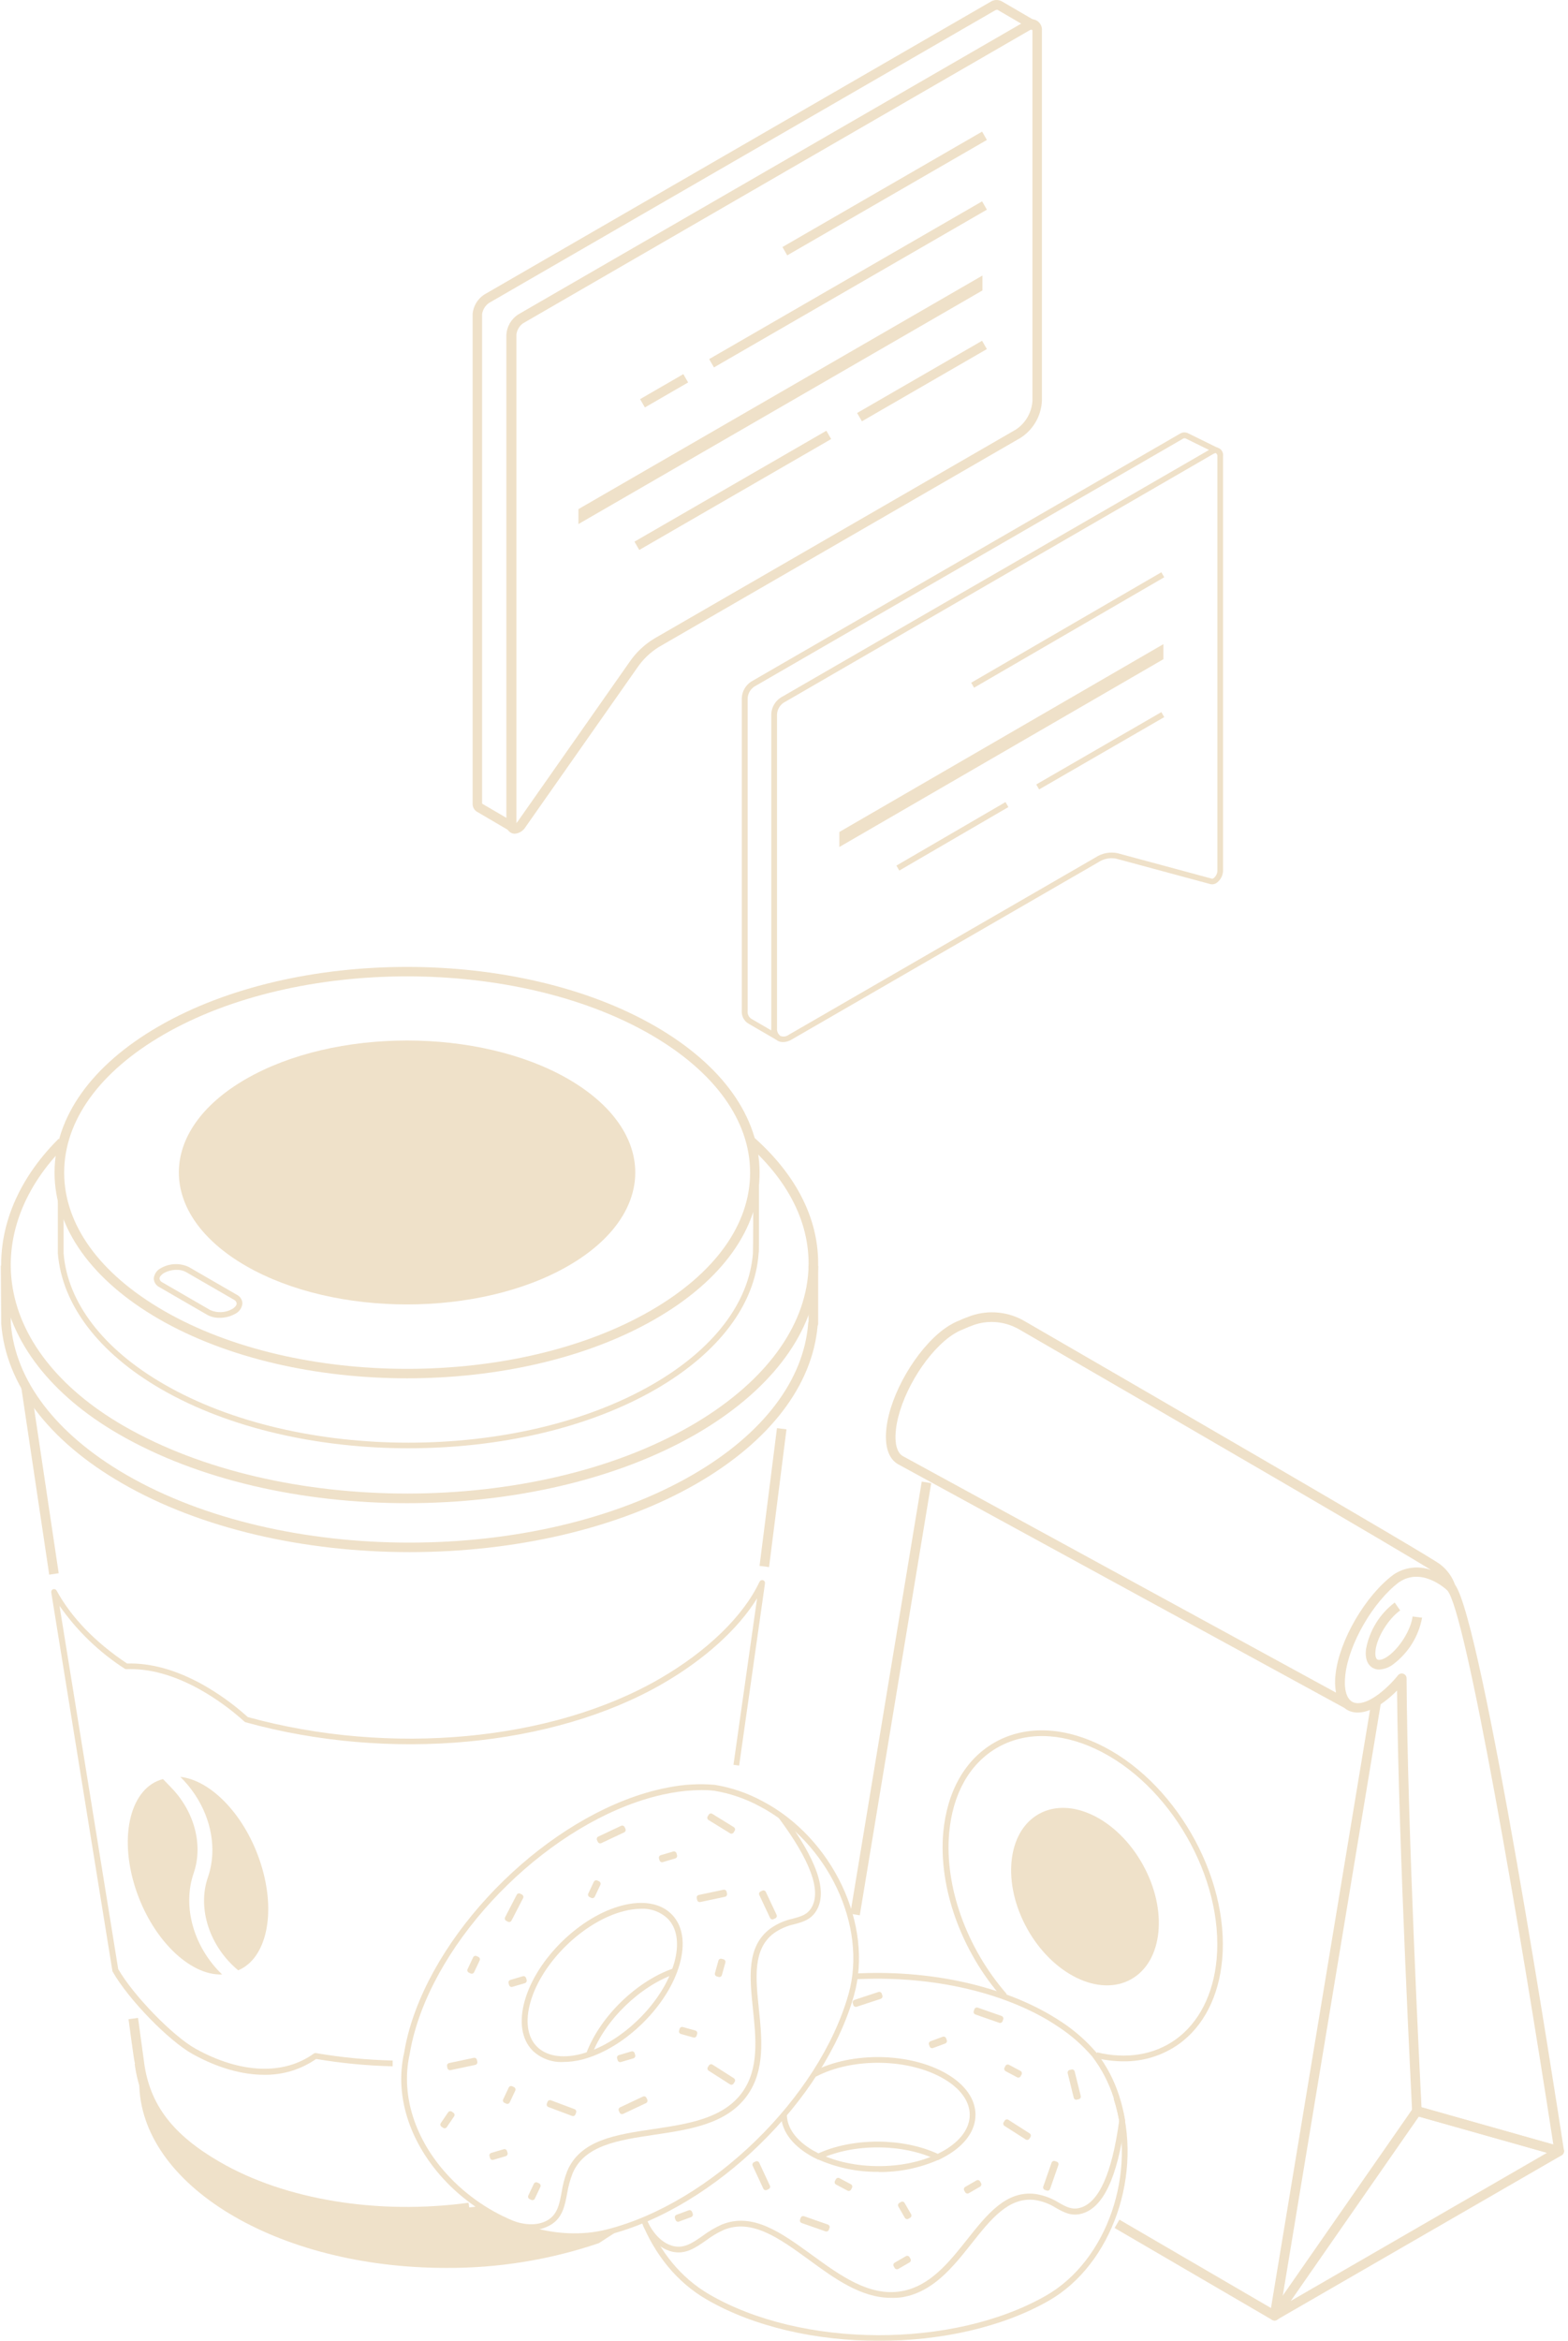 <svg width="390" height="582" viewBox="0 0 390 582" fill="none" xmlns="http://www.w3.org/2000/svg">
<g opacity="0.4">
<path d="M135.738 555.414L126.009 552.473L119.685 548.509L110.213 549.512L98.766 549.827L82.722 548.338C82.722 548.338 67.747 544.632 66.745 544.289C65.743 543.945 55.299 539.208 55.299 539.208L43.566 530.766L36.202 519.46L34.981 513.186C34.749 514.654 34.631 516.139 34.629 517.626C34.629 543.162 68.777 563.865 110.938 563.865C123.858 563.945 136.702 561.866 148.94 557.715L154.758 553.953L145.935 556.016L135.738 555.414Z" fill="#D8B477"/>
<path d="M193.251 355.072L188.917 389.32L191.283 389.62L195.617 355.372L193.251 355.072Z" fill="#D8B477"/>
<path d="M101.151 551.069C83.476 551.069 66.421 547.048 53.525 539.609C41.038 532.39 35.039 524.473 33.493 513.138H33.579C33.36 512.25 33.131 510.617 32.721 507.59L31.967 502.032L34.333 501.707C34.896 505.88 35.754 512.212 35.84 512.746C35.84 512.746 35.84 512.746 35.84 512.823C37.29 523.327 42.937 530.738 54.717 537.547C70.933 546.943 94.092 550.725 116.546 547.66L116.871 550.028C111.66 550.726 106.408 551.073 101.151 551.069Z" fill="#D8B477"/>
<path d="M7.676 344.768L5.317 345.121L12.241 391.504L14.6 391.151L7.676 344.768Z" fill="#D8B477"/>
<path d="M101.256 373.733C75.263 373.733 49.28 368.003 29.497 356.543C12.718 346.841 2.455 333.624 0.595 319.233C-1.046 306.551 3.914 293.726 14.578 283.136L16.257 284.836C6.137 294.891 1.415 307 2.96 318.928C4.725 332.536 14.569 345.151 30.689 354.471C69.597 376.96 132.905 376.96 171.861 354.471C189.221 344.435 199.523 331.247 200.954 317.342C202.127 305.635 196.881 294.271 185.911 284.539L187.485 282.744C199.103 293.029 204.578 305.1 203.319 317.638C201.85 332.335 191.1 346.163 173.053 356.601C153.222 368.012 127.23 373.733 101.256 373.733Z" fill="#D8B477"/>
<path d="M101.876 385.899C75.931 385.899 49.986 380.169 30.231 368.71C12.041 358.205 1.424 344.129 0.308 329.127L0.203 314.678H2.588L2.693 329.003C3.723 343.174 13.939 356.563 31.385 366.666C70.236 389.165 133.449 389.156 172.29 366.666C189.774 356.544 199.952 343.155 201.021 328.974C201.032 328.836 201.064 328.701 201.116 328.573V314.707H203.501V329.079C203.503 329.279 203.454 329.477 203.358 329.652C202.06 344.463 191.472 358.301 173.482 368.748C153.766 380.179 127.821 385.899 101.876 385.899Z" fill="#D8B477"/>
<path d="M101.59 360.077C79.307 360.077 57.035 355.178 40.075 345.371C24.546 336.394 15.427 324.409 14.387 311.603V291.225H15.818V311.575C16.772 323.836 25.681 335.449 40.79 344.158C57.55 353.851 79.575 358.692 101.59 358.692C123.605 358.692 145.62 353.851 162.389 344.158C177.527 335.411 186.369 323.817 187.275 311.527C187.271 311.502 187.271 311.476 187.275 311.451C187.333 310.553 187.352 299.132 187.352 291.578H188.773C188.773 291.578 188.773 296.582 188.773 301.576C188.773 304.078 188.773 306.58 188.773 308.462C188.773 310.152 188.773 311.097 188.687 311.632C187.781 324.409 178.681 336.404 163.123 345.399C146.145 355.207 123.91 360.077 101.59 360.077Z" fill="#D8B477"/>
<path fill-rule="evenodd" clip-rule="evenodd" d="M141.385 268.305C119.217 255.499 83.275 255.499 61.108 268.305C38.94 281.111 38.95 301.891 61.108 314.707C83.266 327.522 119.208 327.522 141.375 314.707C163.543 301.891 163.553 281.159 141.385 268.305Z" fill="#D8B477"/>
<path d="M101.256 342.687C78.888 342.687 56.529 337.769 39.493 327.933C22.782 318.259 13.567 305.339 13.567 291.549C13.567 277.759 22.772 264.81 39.493 255.165C73.546 235.483 128.947 235.483 163 255.165C179.721 264.829 188.926 277.75 188.926 291.549C188.926 305.348 179.721 318.288 163 327.933C145.983 337.769 123.614 342.687 101.256 342.687ZM101.256 242.751C79.317 242.751 57.378 247.583 40.695 257.228C24.746 266.453 15.961 278.638 15.961 291.549C15.961 304.46 24.746 316.636 40.695 325.861C74.08 345.16 128.451 345.16 161.836 325.861C177.794 316.645 186.569 304.46 186.569 291.549C186.569 278.638 177.784 266.453 161.836 257.228C145.115 247.583 123.176 242.751 101.246 242.751H101.256Z" fill="#D8B477"/>
<path d="M54.621 327.646C53.566 327.671 52.521 327.425 51.588 326.93L39.665 320.035C39.254 319.839 38.905 319.535 38.654 319.154C38.404 318.774 38.262 318.332 38.244 317.877C38.297 317.315 38.497 316.776 38.823 316.315C39.15 315.855 39.591 315.488 40.104 315.251C41.142 314.669 42.304 314.343 43.493 314.3C44.683 314.257 45.865 314.498 46.943 315.003L58.876 321.898C59.286 322.094 59.636 322.398 59.886 322.779C60.137 323.159 60.279 323.601 60.297 324.056C60.244 324.618 60.044 325.157 59.717 325.618C59.391 326.078 58.949 326.445 58.437 326.682C57.268 327.325 55.955 327.657 54.621 327.646ZM43.938 315.719C42.85 315.71 41.777 315.976 40.819 316.492C40.104 316.913 39.674 317.447 39.674 317.877C39.698 318.085 39.775 318.282 39.899 318.45C40.023 318.617 40.189 318.749 40.38 318.832L52.304 325.727C53.165 326.105 54.102 326.279 55.041 326.236C55.981 326.193 56.898 325.934 57.721 325.479C58.437 325.058 58.866 324.524 58.866 324.094C58.845 323.886 58.768 323.688 58.644 323.52C58.52 323.352 58.353 323.22 58.16 323.139L46.227 316.244C45.522 315.875 44.734 315.694 43.938 315.719Z" fill="#D8B477"/>
<path d="M65.724 515.85C60.192 515.85 54.116 514.131 47.925 510.703C41.954 507.399 31.91 497.066 28.037 490.229C27.989 490.157 27.96 490.075 27.951 489.99L12.747 395.917C12.719 395.751 12.751 395.58 12.836 395.435C12.922 395.29 13.056 395.18 13.214 395.124C13.374 395.068 13.548 395.07 13.705 395.132C13.863 395.193 13.993 395.309 14.073 395.458C17.745 402.143 23.611 408.264 31.614 413.603C37.433 413.412 43.747 415.15 50.329 418.788C54.382 421.067 58.17 423.789 61.623 426.905C97.021 436.655 137.236 432.931 164.116 417.356C175.886 410.547 184.929 401.771 188.916 393.262C188.993 393.109 189.121 392.988 189.277 392.918C189.434 392.849 189.609 392.835 189.774 392.88C189.938 392.931 190.079 393.039 190.17 393.184C190.261 393.33 190.296 393.503 190.27 393.673L183.841 438.976L182.43 438.775L188.306 397.387C183.593 405.027 175.257 412.571 164.84 418.597C137.598 434.335 96.878 438.107 61.089 428.204C60.982 428.173 60.884 428.117 60.803 428.042C57.395 424.954 53.652 422.26 49.642 420.01C43.213 416.448 37.08 414.768 31.442 415.006C31.29 415.01 31.14 414.967 31.013 414.882C24.643 410.774 19.135 405.46 14.798 399.24L29.401 489.57C33.16 496.111 43.013 506.253 48.669 509.385C59.83 515.554 70.532 515.993 78.048 510.579C78.204 510.471 78.395 510.426 78.582 510.455C84.889 511.533 91.264 512.152 97.66 512.307V513.74C91.281 513.585 84.922 512.976 78.63 511.916C74.843 514.542 70.331 515.917 65.724 515.85Z" fill="#D8B477"/>
<path d="M51.712 466.746C54.507 458.648 51.932 448.955 45.13 442.06L44.854 441.783C52.618 442.624 61.136 451.552 64.885 463.432C68.796 475.751 66.24 486.962 59.248 489.875C52.141 483.983 49.022 474.5 51.712 466.746Z" fill="#D8B477"/>
<path d="M40.533 442.327L42.441 444.295C48.355 450.282 50.596 458.705 48.164 465.743C45.302 474.051 48.164 484.088 55.242 490.906C47.076 491.221 37.633 481.901 33.608 469.21C29.478 456.165 32.597 444.371 40.533 442.327Z" fill="#D8B477"/>
<path d="M128.031 207.283C127.817 207.285 127.605 207.252 127.401 207.188C126.941 207.025 126.548 206.713 126.283 206.301C126.019 205.89 125.899 205.402 125.942 204.915V83.301C125.992 82.275 126.286 81.276 126.798 80.386C127.311 79.496 128.028 78.74 128.889 78.183L255.009 5.29C255.417 4.988 255.904 4.81 256.411 4.781C256.917 4.752 257.422 4.871 257.861 5.125C258.301 5.378 258.657 5.755 258.886 6.209C259.115 6.662 259.206 7.173 259.149 7.678V99.66C259.062 101.505 258.536 103.303 257.613 104.903C256.69 106.502 255.398 107.858 253.846 108.856L163.887 160.853C161.734 162.186 159.888 163.96 158.469 166.058L130.711 205.622C130.429 206.092 130.038 206.489 129.572 206.778C129.106 207.067 128.577 207.24 128.031 207.283ZM130.082 80.274C129.58 80.618 129.162 81.07 128.858 81.597C128.555 82.125 128.373 82.713 128.327 83.32V204.734C128.493 204.595 128.641 204.434 128.765 204.256L156.513 164.683C158.127 162.297 160.235 160.287 162.694 158.791L252.682 106.793C253.871 106.003 254.861 104.948 255.575 103.71C256.288 102.472 256.705 101.086 256.793 99.66V7.678C256.813 7.508 256.776 7.337 256.688 7.191C256.524 7.205 256.366 7.26 256.23 7.353L130.082 80.274Z" fill="#D8B477"/>
<path d="M127.773 206.987C127.563 206.984 127.356 206.929 127.172 206.825L118.731 201.878C118.653 201.842 118.579 201.797 118.511 201.745C118.193 201.521 117.939 201.218 117.772 200.867C117.605 200.516 117.531 200.127 117.557 199.739C117.557 86.901 117.557 78.66 117.557 77.972C117.654 77.023 117.962 76.106 118.457 75.29C118.952 74.474 119.622 73.779 120.419 73.255L246.329 0.468C246.766 0.175 247.277 0.013 247.803 0.001C248.328 -0.011 248.846 0.128 249.296 0.401L257.699 5.3C257.833 5.376 257.951 5.478 258.046 5.6C258.141 5.722 258.21 5.862 258.251 6.011C258.292 6.16 258.303 6.316 258.283 6.469C258.264 6.622 258.215 6.77 258.138 6.904C257.987 7.178 257.734 7.382 257.434 7.471C257.135 7.561 256.812 7.528 256.535 7.382C256.367 7.382 256.204 7.435 256.068 7.535C254.828 8.251 131.837 79.347 130.053 80.407C129.613 80.731 129.244 81.141 128.969 81.612C128.693 82.083 128.517 82.606 128.451 83.148C128.451 85.574 128.451 203.54 128.451 204.734C128.445 204.772 128.445 204.81 128.451 204.848C128.648 205.001 128.793 205.211 128.865 205.451C128.936 205.69 128.931 205.945 128.85 206.182C128.769 206.418 128.616 206.623 128.413 206.767C128.209 206.912 127.966 206.989 127.716 206.987H127.773ZM119.952 199.835L126.114 203.435C126.114 93.777 126.114 83.989 126.114 83.014C126.196 82.091 126.481 81.198 126.948 80.397C127.414 79.597 128.051 78.909 128.813 78.383C130.272 77.523 142.482 70.457 254.103 5.94L248.075 2.425C247.989 2.425 247.827 2.425 247.55 2.55L121.64 75.317C121.171 75.639 120.775 76.055 120.476 76.538C120.177 77.021 119.982 77.562 119.904 78.125C119.904 80.704 119.904 198.545 119.904 199.739L119.952 199.835Z" fill="#D8B477"/>
<path d="M244.266 84.722L213.186 102.68L214.378 104.747L245.458 86.79L244.266 84.722Z" fill="#D8B477"/>
<path d="M205.535 107.094L157.808 134.67L159 136.738L206.727 109.162L205.535 107.094Z" fill="#D8B477"/>
<path d="M143.875 126.58L244.355 68.509V72.214L143.875 130.295V126.58Z" fill="#D8B477"/>
<path d="M244.269 50.061L176.384 89.284L177.576 91.351L245.461 52.129L244.269 50.061Z" fill="#D8B477"/>
<path d="M169.961 93.018L159.207 99.237L160.399 101.304L171.154 95.085L169.961 93.018Z" fill="#D8B477"/>
<path d="M244.271 32.726L194.611 61.419L195.803 63.487L245.463 34.794L244.271 32.726Z" fill="#D8B477"/>
<path d="M193.151 258.565L186.083 254.458C185.55 254.118 185.121 253.638 184.842 253.071C184.563 252.504 184.444 251.87 184.5 251.24V173.526C184.541 172.709 184.776 171.913 185.185 171.206C185.595 170.498 186.168 169.899 186.856 169.457L293.412 107.872C293.728 107.657 294.097 107.533 294.479 107.513C294.86 107.493 295.24 107.577 295.577 107.758L302.884 111.348L302.283 112.647L294.909 109.018C294.786 108.967 294.651 108.95 294.518 108.968C294.386 108.987 294.261 109.04 294.156 109.123L187.6 170.718C187.125 171.038 186.73 171.462 186.446 171.959C186.161 172.456 185.995 173.011 185.959 173.583V251.298C185.911 251.671 185.965 252.051 186.114 252.398C186.264 252.744 186.503 253.043 186.808 253.265L193.895 257.381L193.151 258.565Z" fill="#D8B477"/>
<path d="M194.754 259.09C194.265 259.097 193.784 258.972 193.361 258.727C192.842 258.382 192.426 257.902 192.157 257.338C191.888 256.775 191.777 256.15 191.835 255.528V177.517C191.874 176.7 192.107 175.904 192.515 175.194C192.923 174.485 193.495 173.884 194.181 173.44L301.138 111.625C301.437 111.392 301.799 111.253 302.178 111.227C302.556 111.201 302.934 111.288 303.263 111.478C303.591 111.667 303.856 111.951 304.023 112.292C304.19 112.633 304.252 113.016 304.2 113.392V216.527C304.181 217.082 304.041 217.625 303.79 218.12C303.54 218.615 303.185 219.049 302.75 219.392C302.526 219.589 302.259 219.73 301.971 219.804C301.683 219.879 301.381 219.885 301.09 219.822L277.559 213.472C276.037 213.193 274.467 213.518 273.18 214.379L196.871 258.479C196.231 258.864 195.501 259.075 194.754 259.09ZM302.378 112.647C302.193 112.664 302.013 112.723 301.854 112.819L194.897 174.719C194.423 175.039 194.03 175.464 193.747 175.961C193.464 176.458 193.3 177.013 193.266 177.584V255.595C193.222 255.963 193.274 256.337 193.416 256.68C193.558 257.022 193.785 257.323 194.076 257.553C194.42 257.694 194.794 257.742 195.163 257.694C195.531 257.645 195.88 257.501 196.175 257.276L272.484 213.185C273.28 212.656 274.173 212.29 275.111 212.108C276.049 211.926 277.014 211.932 277.95 212.125L301.482 218.476C301.529 218.476 301.691 218.476 301.901 218.294C302.157 218.086 302.368 217.828 302.52 217.536C302.673 217.244 302.764 216.923 302.788 216.594V113.459C302.805 113.337 302.793 113.213 302.753 113.097C302.714 112.981 302.647 112.876 302.559 112.79C302.541 112.755 302.516 112.724 302.484 112.699C302.453 112.674 302.417 112.656 302.378 112.647Z" fill="#D8B477"/>
<path d="M288.859 177.052L257.741 195.038L258.456 196.279L289.574 178.292L288.859 177.052Z" fill="#D8B477"/>
<path d="M250.092 199.419L222.961 215.209L223.68 216.447L250.811 200.658L250.092 199.419Z" fill="#D8B477"/>
<path d="M208.766 206.854L289.358 160.156V163.9L208.766 210.588V206.854Z" fill="#D8B477"/>
<path d="M288.856 142.283L241.558 169.743L242.276 170.982L289.574 143.522L288.856 142.283Z" fill="#D8B477"/>
<path d="M317.02 576.958C316.799 576.958 316.581 576.896 316.393 576.78C316.205 576.663 316.053 576.496 315.953 576.298C315.854 576.1 315.813 575.878 315.832 575.657C315.852 575.436 315.933 575.225 316.066 575.048L351.464 524.149C351.604 523.945 351.805 523.79 352.037 523.706C352.27 523.622 352.523 523.613 352.761 523.681L388.131 533.689C388.357 533.753 388.559 533.883 388.714 534.061C388.868 534.239 388.967 534.458 388.999 534.691C389.028 534.925 388.987 535.162 388.882 535.373C388.777 535.584 388.611 535.759 388.407 535.876L317.611 576.757C317.435 576.875 317.231 576.944 317.02 576.958ZM352.904 526.24L321.045 572.078L384.763 535.255L352.904 526.24Z" fill="#D8B477"/>
<path d="M317.02 576.958C316.809 576.957 316.602 576.901 316.419 576.795L277.225 553.934L278.427 551.871L316.123 573.835L341.143 422.789L343.499 423.181L318.193 575.974C318.161 576.165 318.083 576.345 317.967 576.499C317.851 576.654 317.699 576.778 317.526 576.862C317.366 576.931 317.193 576.963 317.02 576.958Z" fill="#D8B477"/>
<path d="M229.26 368.364L211.494 475.805L213.847 476.195L231.613 368.754L229.26 368.364Z" fill="#D8B477"/>
<path d="M387.816 536.038C387.706 536.037 387.597 536.021 387.491 535.99L352.094 526.011C351.854 525.942 351.642 525.8 351.486 525.605C351.331 525.41 351.24 525.171 351.226 524.922C351.226 524.263 347.868 460.099 347.477 420.316C346.509 421.308 345.466 422.225 344.358 423.057C340.733 425.759 337.423 426.485 335.048 425.11C334.803 424.967 334.57 424.804 334.352 424.623L223.446 364.088C221.004 362.76 219.955 359.552 220.479 355.044C221.433 346.612 227.843 335.62 234.682 330.521C235.348 330.021 236.049 329.571 236.781 329.175C236.872 329.114 236.968 329.06 237.067 329.012C237.525 328.763 238 328.546 238.488 328.363C239.539 327.876 240.616 327.446 241.712 327.074C243.875 326.366 246.162 326.124 248.424 326.364C250.686 326.605 252.872 327.321 254.838 328.468C278.512 342.162 355.947 387.016 358.265 388.984C359.928 390.275 361.189 392.014 361.899 393.997C368.719 403.279 386.919 521.102 388.989 534.644C389.021 534.84 389.001 535.042 388.933 535.229C388.864 535.417 388.749 535.583 388.598 535.713C388.388 535.917 388.108 536.033 387.816 536.038ZM353.562 523.938L386.356 533.192C378.144 479.791 364.57 400.453 359.972 395.41C359.534 395 353.61 389.547 347.973 393.386C341.63 398.113 335.477 408.665 334.619 416.401C334.218 419.772 334.829 422.197 336.288 423.085C337.747 423.973 340.208 423.248 342.965 421.175C344.735 419.811 346.336 418.24 347.734 416.496C347.892 416.31 348.103 416.176 348.339 416.113C348.574 416.05 348.823 416.06 349.053 416.141C349.283 416.223 349.483 416.373 349.625 416.571C349.768 416.769 349.847 417.006 349.852 417.25C350.062 454.207 353.152 515.955 353.562 523.938ZM246.672 328.668C245.241 328.666 243.818 328.892 242.456 329.337C241.419 329.696 240.4 330.107 239.404 330.569C238.984 330.731 238.593 330.913 238.135 331.142L238.05 331.199L237.926 331.266C237.293 331.616 236.684 332.008 236.104 332.44C229.722 337.215 223.77 347.462 222.845 355.36C222.444 358.778 223.074 361.213 224.581 362.044L332.291 420.831C332.021 419.295 331.988 417.727 332.196 416.181C333.15 407.749 339.646 396.671 346.59 391.505C347.941 390.584 349.492 389.998 351.114 389.796C352.736 389.593 354.383 389.78 355.919 390.34C348.621 385.718 297.351 355.904 253.645 330.607C251.532 329.357 249.127 328.688 246.672 328.668Z" fill="#D8B477"/>
<path d="M343.041 415.092C342.448 415.101 341.864 414.946 341.353 414.643C340.599 414.185 339.388 412.982 339.77 409.983C340.623 405.379 343.164 401.261 346.895 398.438L348.259 400.395C345.397 402.42 342.536 406.946 342.135 410.279C341.954 411.683 342.25 412.399 342.583 412.6C342.917 412.8 343.862 412.743 345.216 411.788C348.078 409.764 350.939 405.237 351.34 401.904L353.706 402.2C352.857 406.806 350.314 410.925 346.58 413.746C345.568 414.551 344.332 415.021 343.041 415.092Z" fill="#D8B477"/>
<path d="M279.466 512.507C277.139 512.5 274.821 512.218 272.56 511.667L272.894 510.273C280.163 512.03 287.097 510.894 292.41 507.074C298.2 502.92 301.815 495.824 302.607 487.077C304.429 466.832 290.884 443.378 272.408 434.793C263.527 430.667 254.866 430.581 248.017 434.535C241.169 438.489 236.962 445.995 236.085 455.659C234.883 468.961 240.386 484.307 250.393 495.767L249.315 496.722C239.013 485.005 233.385 469.219 234.616 455.535C235.569 445.383 240.024 437.486 247.254 433.303C254.485 429.12 263.642 429.178 272.961 433.504C291.943 442.318 305.86 466.412 303.981 487.211C303.16 496.378 299.326 503.846 293.202 508.22C289.188 511.06 284.381 512.561 279.466 512.507Z" fill="#D8B477"/>
<path d="M281.332 492.1C289.255 487.667 290.543 474.873 284.208 463.525C277.872 452.176 266.313 446.57 258.39 451.004C250.467 455.437 249.179 468.231 255.514 479.579C261.85 490.928 273.409 496.534 281.332 492.1Z" fill="#D8B477"/>
<path d="M233.252 537.031C233.145 537.029 233.041 537.003 232.946 536.954C224.533 532.934 212.305 532.877 203.863 536.84C203.768 536.885 203.663 536.908 203.558 536.908C203.452 536.908 203.348 536.885 203.253 536.84C202.623 536.544 202.013 536.219 201.459 535.885C196.757 533.144 194.21 529.458 194.277 525.533H195.707C195.65 528.923 197.949 532.161 202.184 534.634C202.613 534.882 203.081 535.13 203.567 535.379C212.248 531.444 224.61 531.502 233.252 535.503C233.738 535.264 234.205 535.016 234.644 534.768C238.86 532.361 241.188 529.181 241.197 525.829C241.207 522.477 238.918 519.278 234.721 516.833C226.04 511.763 212.104 511.524 203.005 516.28L202.346 515.01C211.837 510.044 226.374 510.302 235.445 515.592C240.091 518.304 242.647 521.942 242.628 525.829C242.609 529.716 240.034 533.335 235.36 536.009C234.787 536.334 234.186 536.649 233.557 536.964C233.46 537.005 233.357 537.028 233.252 537.031Z" fill="#D8B477"/>
<path d="M218.657 582C203.071 582 187.457 578.543 175.619 571.629C168.446 567.447 162.847 560.657 159.403 552.005L160.739 551.48C164.039 559.836 169.429 566.367 176.315 570.388C199.38 583.853 236.991 584.015 260.17 570.751C275.431 562.032 282.948 540.087 276.996 521.838L278.36 521.398C284.512 540.259 276.671 562.949 260.875 572.011C249.229 578.667 233.948 582 218.657 582ZM218.572 539.982C213.294 540.05 208.065 538.962 203.253 536.792L203.863 535.503C212.276 539.533 224.514 539.581 232.956 535.627L233.557 536.926C228.84 539.018 223.73 540.074 218.572 540.02V539.982Z" fill="#D8B477"/>
<path d="M221.576 571.305C214.193 571.305 207.574 566.53 201.154 561.812C193.867 556.522 186.989 551.518 179.969 554.43C178.424 555.141 176.959 556.015 175.6 557.037C172.977 558.871 170.487 560.6 167.168 559.826C163.276 558.871 160.977 555.376 159.957 553.361L161.235 552.712C162.141 554.507 164.173 557.639 167.492 558.441C170.201 559.081 172.319 557.601 174.78 555.882C176.224 554.804 177.778 553.882 179.415 553.132C187.18 549.894 194.372 555.137 201.993 560.676C208.995 565.766 216.235 571.037 224.199 569.662C231.287 568.449 236.018 562.5 240.587 556.751C245.556 550.496 250.259 544.575 257.527 545.483C259.598 545.797 261.582 546.535 263.356 547.65C265.149 548.663 266.57 549.455 268.535 548.949C273.257 547.765 276.567 540.459 278.369 527.243C278.048 525.3 277.579 523.385 276.967 521.513C275.795 517.825 273.994 514.368 271.645 511.295C269.224 508.483 266.424 506.021 263.327 503.98C262.373 503.34 261.419 502.729 260.465 502.166C247.827 494.784 230.333 491.126 212.448 492.119L212.371 490.687C230.495 489.675 248.313 493.418 261.19 500.934C262.144 501.507 263.184 502.137 264.157 502.786C267.376 504.917 270.282 507.488 272.789 510.426C275.25 513.633 277.138 517.242 278.369 521.093C279.01 523.081 279.501 525.114 279.838 527.176C279.848 527.249 279.848 527.323 279.838 527.396C277.931 541.51 274.344 549.035 268.917 550.41C266.398 551.04 264.596 550.038 262.688 548.978C261.08 547.944 259.273 547.261 257.384 546.972C250.898 546.18 246.453 551.747 241.731 557.706C237.01 563.665 232.097 569.834 224.467 571.142C223.51 571.282 222.543 571.337 221.576 571.305Z" fill="#D8B477"/>
<path d="M218.485 495.266L212.521 497.225C212.176 497.339 211.988 497.711 212.101 498.057L212.25 498.511C212.363 498.856 212.735 499.045 213.08 498.931L219.044 496.972C219.389 496.858 219.577 496.486 219.464 496.14L219.315 495.687C219.202 495.341 218.83 495.152 218.485 495.266Z" fill="#D8B477"/>
<path d="M176.269 514.842L181.561 518.221C181.867 518.417 182.274 518.326 182.47 518.02L182.726 517.617C182.922 517.31 182.832 516.903 182.525 516.707L177.233 513.328C176.927 513.133 176.52 513.223 176.325 513.529L176.068 513.932C175.873 514.239 175.963 514.646 176.269 514.842Z" fill="#D8B477"/>
<path d="M265.559 515.454L267.064 521.554C267.152 521.907 267.508 522.123 267.861 522.036L268.324 521.921C268.677 521.834 268.892 521.477 268.805 521.123L267.3 515.023C267.212 514.67 266.856 514.454 266.503 514.542L266.04 514.656C265.687 514.744 265.472 515.101 265.559 515.454Z" fill="#D8B477"/>
<path d="M249.837 528.556L255.129 531.935C255.435 532.13 255.842 532.04 256.037 531.734L256.294 531.331C256.489 531.024 256.399 530.617 256.093 530.421L250.801 527.042C250.495 526.846 250.088 526.937 249.892 527.243L249.636 527.646C249.44 527.953 249.53 528.36 249.837 528.556Z" fill="#D8B477"/>
<path d="M261.178 544.228L263.245 538.295C263.365 537.951 263.183 537.575 262.84 537.456L262.39 537.298C262.047 537.178 261.671 537.36 261.552 537.703L259.485 543.637C259.365 543.98 259.546 544.356 259.889 544.476L260.34 544.633C260.683 544.753 261.058 544.571 261.178 544.228Z" fill="#D8B477"/>
<path d="M191.484 543.403L188.832 537.709C188.678 537.379 188.287 537.236 187.957 537.39L187.525 537.592C187.195 537.745 187.053 538.137 187.206 538.467L189.859 544.162C190.013 544.492 190.404 544.635 190.734 544.481L191.166 544.279C191.495 544.125 191.638 543.733 191.484 543.403Z" fill="#D8B477"/>
<path d="M205.913 553.082L199.987 551.012C199.644 550.892 199.269 551.073 199.149 551.417L198.992 551.868C198.872 552.212 199.053 552.587 199.396 552.707L205.323 554.777C205.666 554.897 206.041 554.715 206.161 554.372L206.318 553.921C206.438 553.577 206.257 553.201 205.913 553.082Z" fill="#D8B477"/>
<path d="M249.12 501.227L243.194 499.157C242.851 499.038 242.476 499.219 242.356 499.563L242.199 500.013C242.079 500.357 242.26 500.733 242.603 500.853L248.53 502.922C248.873 503.042 249.248 502.861 249.368 502.517L249.525 502.066C249.645 501.723 249.464 501.347 249.12 501.227Z" fill="#D8B477"/>
<path d="M223.442 548.61L225.054 551.405C225.236 551.721 225.638 551.829 225.953 551.647L226.366 551.408C226.681 551.226 226.789 550.823 226.607 550.508L224.995 547.712C224.813 547.397 224.411 547.289 224.096 547.471L223.683 547.71C223.368 547.892 223.26 548.295 223.442 548.61Z" fill="#D8B477"/>
<path d="M225.321 560.949L222.529 562.563C222.214 562.745 222.106 563.148 222.288 563.463L222.526 563.877C222.708 564.192 223.111 564.3 223.426 564.118L226.218 562.504C226.532 562.322 226.64 561.919 226.459 561.604L226.22 561.19C226.038 560.875 225.636 560.767 225.321 560.949Z" fill="#D8B477"/>
<path d="M240.965 545.286L243.757 543.672C244.072 543.49 244.18 543.087 243.998 542.772L243.76 542.358C243.578 542.043 243.175 541.935 242.861 542.117L240.068 543.731C239.754 543.913 239.646 544.316 239.828 544.631L240.066 545.045C240.248 545.36 240.65 545.468 240.965 545.286Z" fill="#D8B477"/>
<path d="M207.947 543.137L210.794 544.652C211.115 544.823 211.513 544.701 211.684 544.38L211.908 543.958C212.078 543.637 211.957 543.238 211.636 543.067L208.789 541.552C208.468 541.381 208.07 541.503 207.899 541.824L207.675 542.246C207.504 542.567 207.626 542.966 207.947 543.137Z" fill="#D8B477"/>
<path d="M250.13 514.957L252.977 516.472C253.298 516.643 253.696 516.521 253.867 516.2L254.091 515.778C254.261 515.457 254.14 515.058 253.819 514.887L250.972 513.372C250.651 513.201 250.252 513.323 250.082 513.644L249.858 514.066C249.687 514.387 249.809 514.786 250.13 514.957Z" fill="#D8B477"/>
<path d="M168.884 552.345L171.908 551.227C172.249 551.1 172.424 550.722 172.298 550.38L172.133 549.932C172.007 549.591 171.628 549.416 171.287 549.542L168.263 550.661C167.922 550.787 167.747 551.166 167.873 551.507L168.039 551.955C168.165 552.296 168.543 552.471 168.884 552.345Z" fill="#D8B477"/>
<path d="M232.071 509.194L235.096 508.076C235.437 507.95 235.611 507.571 235.485 507.229L235.32 506.781C235.194 506.44 234.815 506.265 234.474 506.392L231.45 507.51C231.109 507.636 230.935 508.015 231.061 508.356L231.226 508.804C231.352 509.145 231.73 509.32 232.071 509.194Z" fill="#D8B477"/>
<path d="M147.146 511.037L145.811 510.531C149.207 501.42 158.345 492.52 167.53 489.378L167.998 490.734C159.203 493.752 150.408 502.27 147.146 511.037Z" fill="#D8B477"/>
<path d="M142.93 556.703C132.123 556.703 120.667 551.928 112.025 543.525C102.286 533.975 97.975 521.637 100.512 510.397C100.828 508.464 101.255 506.551 101.79 504.667C109.182 478.511 136.597 451.81 162.923 445.135C164.049 444.849 165.203 444.6 166.348 444.381C170.116 443.643 173.968 443.434 177.794 443.76C181.891 444.431 185.849 445.777 189.507 447.742C207.097 456.891 217.37 478.597 212.4 496.12C205.017 522.267 177.594 548.977 151.277 555.643C148.549 556.339 145.745 556.695 142.93 556.703ZM174.408 445.068C171.783 445.083 169.164 445.339 166.586 445.832C165.47 446.042 164.354 446.281 163.247 446.567C137.379 453.118 110.413 479.38 103.154 505.097C102.635 506.928 102.218 508.787 101.904 510.664C99.472 521.465 103.631 533.345 113.017 542.503C123.605 552.826 138.495 557.457 150.962 554.296C176.84 547.736 203.796 521.484 211.055 495.767C215.824 478.864 205.876 457.903 188.859 449.05C185.354 447.171 181.564 445.88 177.641 445.231C176.611 445.106 175.533 445.059 174.465 445.059L174.408 445.068ZM140.069 512.67C138.669 512.737 137.27 512.518 135.958 512.025C134.646 511.532 133.448 510.777 132.438 509.805C129.729 507.016 129.042 502.624 130.53 497.39C133.468 487 144.361 476.381 154.825 473.736C160.043 472.409 164.411 473.22 167.12 476.009C169.829 478.797 170.516 483.181 169.028 488.423C168.847 489.044 168.637 489.693 168.398 490.333C165.003 499.444 155.865 508.344 146.669 511.495C146.002 511.715 145.353 511.915 144.762 512.068C143.247 512.458 141.69 512.657 140.126 512.66L140.069 512.67ZM159.48 474.576C158.034 474.592 156.596 474.784 155.197 475.149C145.181 477.69 134.736 487.86 131.923 497.811C130.606 502.49 131.16 506.405 133.496 508.793C135.833 511.18 139.716 511.868 144.418 510.703C145 510.55 145.62 510.368 146.24 510.158C155.063 507.131 163.829 498.594 167.092 489.846C167.32 489.21 167.521 488.608 167.692 488.041C169.009 483.362 168.446 479.447 166.109 477.059C165.231 476.216 164.19 475.561 163.05 475.134C161.91 474.707 160.695 474.517 159.48 474.576Z" fill="#D8B477"/>
<path d="M132.132 554.449C130.508 554.426 128.898 554.143 127.363 553.609L127.821 552.253C129.729 552.902 133.363 553.714 136.291 551.947C138.666 550.505 139.153 547.956 139.697 545.005C139.967 543.222 140.431 541.473 141.08 539.791C144.361 532.046 153.156 530.738 162.475 529.353C171.06 528.073 179.892 526.756 184.614 520.205C188.821 514.36 188.038 506.835 187.275 499.491C186.455 491.537 185.673 484.021 191.491 479.571C193.202 478.336 195.152 477.471 197.215 477.031C199.189 476.486 200.763 476.076 201.812 474.328C204.359 470.155 201.593 462.592 193.58 451.849L194.735 450.989C203.243 462.449 205.952 470.289 203.033 475.073C201.688 477.289 199.695 477.843 197.587 478.415C195.717 478.812 193.95 479.592 192.398 480.707C187.218 484.67 187.953 491.804 188.735 499.339C189.517 506.873 190.337 514.752 185.816 521.035C180.741 528.092 171.575 529.449 162.723 530.766C153.871 532.084 145.401 533.345 142.434 540.316C141.811 541.906 141.357 543.558 141.08 545.244C140.488 548.395 139.935 551.374 137.007 553.141C135.533 554.017 133.846 554.47 132.132 554.449Z" fill="#D8B477"/>
<path d="M128.517 471.101L125.63 476.681C125.463 477.004 125.589 477.402 125.912 477.569L126.335 477.789C126.658 477.956 127.055 477.83 127.222 477.507L130.109 471.927C130.276 471.604 130.15 471.206 129.827 471.039L129.404 470.819C129.081 470.652 128.684 470.778 128.517 471.101Z" fill="#D8B477"/>
<path d="M112.069 514.69L118.21 513.392C118.565 513.317 118.793 512.967 118.718 512.611L118.619 512.144C118.544 511.788 118.195 511.56 117.839 511.635L111.698 512.933C111.343 513.008 111.115 513.358 111.19 513.714L111.289 514.181C111.364 514.537 111.713 514.765 112.069 514.69Z" fill="#D8B477"/>
<path d="M176.231 452.506L181.573 455.805C181.882 455.996 182.287 455.9 182.478 455.59L182.729 455.184C182.92 454.874 182.824 454.468 182.514 454.277L177.172 450.978C176.863 450.787 176.457 450.883 176.267 451.193L176.016 451.599C175.825 451.909 175.921 452.315 176.231 452.506Z" fill="#D8B477"/>
<path d="M174.177 472.894L180.318 471.596C180.674 471.521 180.901 471.171 180.826 470.815L180.727 470.348C180.652 469.992 180.303 469.764 179.947 469.839L173.806 471.137C173.451 471.212 173.223 471.562 173.298 471.918L173.397 472.385C173.472 472.741 173.821 472.969 174.177 472.894Z" fill="#D8B477"/>
<path d="M193.152 476.07L190.479 470.385C190.324 470.056 189.932 469.915 189.603 470.07L189.172 470.273C188.843 470.428 188.702 470.821 188.857 471.15L191.53 476.835C191.685 477.164 192.077 477.306 192.406 477.151L192.837 476.947C193.166 476.792 193.307 476.4 193.152 476.07Z" fill="#D8B477"/>
<path d="M142.907 524.396L137.03 522.191C136.69 522.063 136.311 522.235 136.183 522.576L136.016 523.023C135.888 523.364 136.061 523.744 136.401 523.872L142.278 526.077C142.618 526.205 142.998 526.032 143.125 525.692L143.293 525.245C143.42 524.904 143.248 524.524 142.907 524.396Z" fill="#D8B477"/>
<path d="M159.911 521.266L154.233 523.942C153.904 524.097 153.763 524.49 153.917 524.819L154.121 525.251C154.275 525.581 154.667 525.722 154.996 525.567L160.675 522.89C161.004 522.735 161.145 522.343 160.99 522.014L160.787 521.582C160.632 521.252 160.24 521.111 159.911 521.266Z" fill="#D8B477"/>
<path d="M154.481 453.949L148.803 456.625C148.474 456.78 148.333 457.173 148.488 457.502L148.691 457.934C148.846 458.263 149.238 458.405 149.567 458.25L155.245 455.573C155.574 455.418 155.715 455.026 155.56 454.696L155.357 454.264C155.202 453.935 154.81 453.794 154.481 453.949Z" fill="#D8B477"/>
<path d="M111.123 528.862L112.941 526.197C113.146 525.896 113.069 525.486 112.768 525.281L112.375 525.012C112.074 524.806 111.665 524.884 111.46 525.184L109.642 527.85C109.437 528.15 109.514 528.56 109.814 528.766L110.208 529.035C110.508 529.24 110.918 529.163 111.123 528.862Z" fill="#D8B477"/>
<path d="M169.36 505.709L172.466 506.575C172.816 506.672 173.179 506.467 173.276 506.116L173.404 505.656C173.502 505.306 173.297 504.942 172.947 504.845L169.841 503.98C169.49 503.882 169.128 504.087 169.03 504.438L168.902 504.898C168.805 505.248 169.01 505.612 169.36 505.709Z" fill="#D8B477"/>
<path d="M179.55 491.061L180.415 487.951C180.512 487.601 180.307 487.238 179.957 487.14L179.497 487.012C179.147 486.914 178.784 487.12 178.687 487.47L177.823 490.58C177.725 490.93 177.93 491.294 178.28 491.391L178.74 491.519C179.09 491.617 179.453 491.412 179.55 491.061Z" fill="#D8B477"/>
<path d="M154.448 512.676L157.54 511.762C157.889 511.659 158.088 511.293 157.985 510.944L157.85 510.486C157.747 510.137 157.381 509.937 157.032 510.04L153.94 510.954C153.591 511.058 153.392 511.424 153.495 511.773L153.63 512.231C153.733 512.58 154.099 512.779 154.448 512.676Z" fill="#D8B477"/>
<path d="M127.446 493.984L130.538 493.07C130.887 492.967 131.086 492.601 130.983 492.252L130.848 491.794C130.745 491.445 130.379 491.245 130.03 491.348L126.938 492.262C126.59 492.365 126.39 492.732 126.493 493.081L126.628 493.539C126.731 493.888 127.097 494.087 127.446 493.984Z" fill="#D8B477"/>
<path d="M164.858 462.97L167.95 462.056C168.298 461.953 168.497 461.586 168.394 461.237L168.259 460.78C168.157 460.43 167.79 460.231 167.442 460.334L164.35 461.248C164.001 461.351 163.802 461.718 163.905 462.067L164.04 462.525C164.143 462.874 164.509 463.073 164.858 462.97Z" fill="#D8B477"/>
<path d="M122.705 536.992L125.797 536.078C126.145 535.975 126.345 535.609 126.242 535.26L126.107 534.802C126.004 534.453 125.638 534.253 125.289 534.356L122.197 535.27C121.848 535.373 121.649 535.74 121.752 536.089L121.887 536.547C121.99 536.896 122.356 537.095 122.705 536.992Z" fill="#D8B477"/>
<path d="M126.779 522.708L128.156 519.789C128.311 519.46 128.17 519.068 127.842 518.912L127.41 518.708C127.082 518.553 126.689 518.694 126.534 519.023L125.157 521.941C125.002 522.27 125.143 522.663 125.471 522.819L125.903 523.022C126.231 523.178 126.624 523.037 126.779 522.708Z" fill="#D8B477"/>
<path d="M117.923 490.34L119.3 487.422C119.456 487.092 119.315 486.7 118.986 486.544L118.555 486.34C118.226 486.185 117.834 486.326 117.679 486.655L116.302 489.573C116.147 489.903 116.287 490.295 116.616 490.451L117.047 490.655C117.376 490.81 117.768 490.669 117.923 490.34Z" fill="#D8B477"/>
<path d="M133.025 546.639L134.402 543.721C134.557 543.392 134.417 542.999 134.088 542.844L133.657 542.64C133.328 542.484 132.936 542.625 132.78 542.954L131.404 545.873C131.248 546.202 131.389 546.595 131.718 546.75L132.149 546.954C132.478 547.109 132.87 546.969 133.025 546.639Z" fill="#D8B477"/>
<path d="M147.944 471.551L149.321 468.633C149.476 468.304 149.336 467.911 149.007 467.755L148.576 467.552C148.247 467.396 147.855 467.537 147.7 467.866L146.323 470.785C146.168 471.114 146.308 471.506 146.637 471.662L147.068 471.866C147.397 472.021 147.789 471.88 147.944 471.551Z" fill="#D8B477"/>
</g>
</svg>

